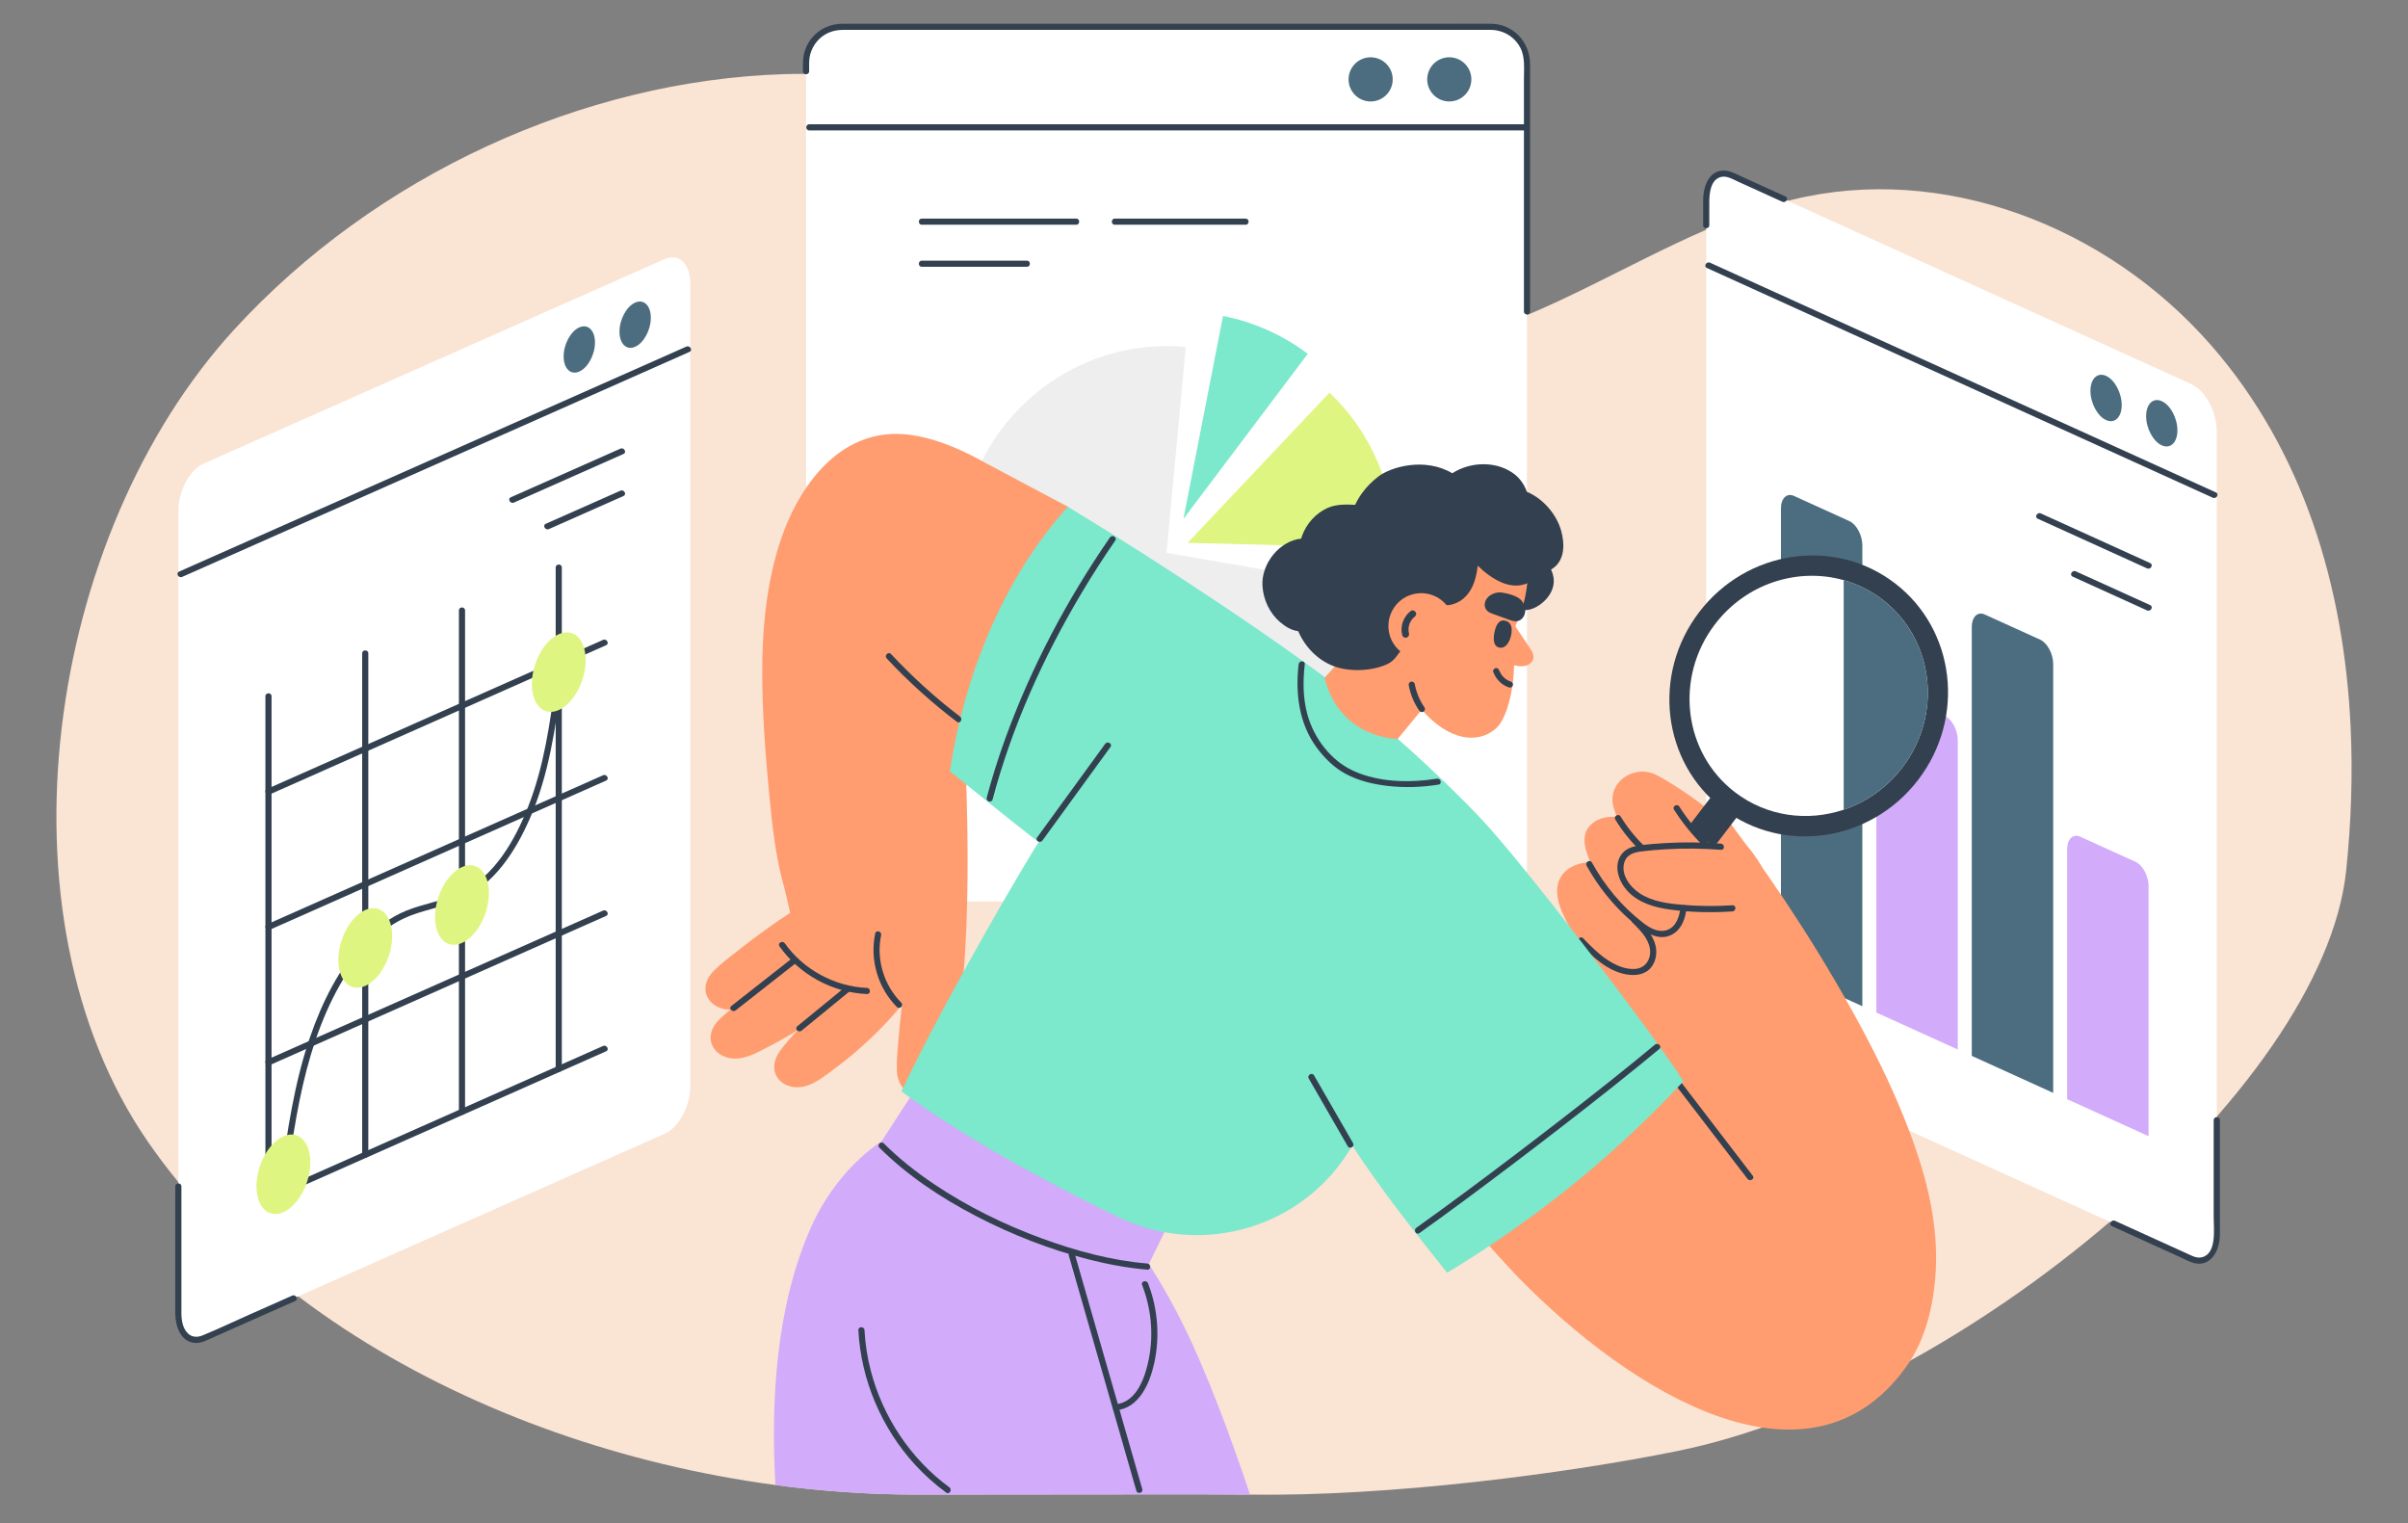 <svg xmlns="http://www.w3.org/2000/svg" width="555" height="351" viewBox="0 0 555 351" fill="none"><rect x="0" y="0" width="555" height="351" fill="#808080" stroke="none"/><g clip-path="url(#clip0_2001_5152)"><path d="M541.767 167.341C540.229 135.168 530.872 103.909 509.653 79.609C485.447 51.888 447.615 37.571 413.071 46.035C376.516 54.994 343.31 87.503 306.659 78.991C281.986 73.261 267.893 50.879 248.06 36.554C228.475 22.409 204.269 16.356 180.833 17.084C134.344 18.52 86.543 40.374 53.928 76.003C10.584 123.352 -1.951 210.767 34.007 263.001C69.066 313.922 141.888 344.433 211.45 344.433C241.847 344.433 280.476 344.316 288.014 344.433C320.45 344.927 361.179 339.534 386.442 334.43C452.249 321.122 535.444 251.356 540.751 200.634C541.904 189.593 542.302 178.416 541.767 167.348V167.341Z" fill="#FAE4D4"></path><path d="M343.928 6.188H193.793C189.369 6.188 185.782 9.778 185.782 14.206V199.747C185.782 204.175 189.369 207.765 193.793 207.765H343.928C348.352 207.765 351.939 204.175 351.939 199.747V14.206C351.939 9.778 348.352 6.188 343.928 6.188Z" fill="white"></path><path d="M186.496 16.418C186.496 15.291 186.413 14.116 186.633 13.003C186.99 11.231 187.965 9.623 189.386 8.497C190.78 7.397 192.468 6.896 194.226 6.889C195.352 6.889 196.47 6.889 197.596 6.889H342.795C343.077 6.889 343.365 6.889 343.646 6.889C346.502 6.923 349.104 8.476 350.422 11.025C351.541 13.196 351.239 15.903 351.239 18.273V71.777C351.239 72.691 352.653 72.691 352.653 71.777V14.838C352.653 9.754 348.85 5.536 343.66 5.474C340.557 5.439 337.447 5.474 334.338 5.474H194.988C194.686 5.474 194.384 5.474 194.088 5.474C191.439 5.501 188.878 6.621 187.175 8.682C186.084 9.994 185.377 11.581 185.157 13.278C185.02 14.316 185.075 15.374 185.075 16.425C185.075 17.338 186.489 17.338 186.489 16.425L186.496 16.418Z" fill="#33404F"></path><path d="M186.516 30.055H351.17C352.083 30.055 352.083 28.64 351.17 28.64H186.516C185.603 28.64 185.603 30.055 186.516 30.055Z" fill="#33404F"></path><path d="M320.858 19.463C321.503 16.727 319.81 13.985 317.076 13.339C314.341 12.693 311.602 14.388 310.956 17.125C310.311 19.861 312.004 22.603 314.739 23.248C317.473 23.894 320.213 22.2 320.858 19.463Z" fill="#4C6D7F"></path><path d="M338.986 19.461C339.631 16.724 337.938 13.982 335.203 13.337C332.469 12.691 329.729 14.385 329.084 17.122C328.439 19.858 330.132 22.6 332.866 23.246C335.601 23.892 338.34 22.197 338.986 19.461Z" fill="#4C6D7F"></path><path d="M268.868 127.398L315.775 135.525C311.842 158.266 291.934 175.036 268.868 175.036C242.754 175.036 221.267 153.532 221.267 127.398C221.267 101.264 242.754 79.76 268.868 79.76C270.35 79.76 271.826 79.829 273.302 79.967L268.868 127.398Z" fill="#EEEEEE"></path><path d="M273.721 125.103L306.425 90.485C315.933 99.478 321.329 112.009 321.329 125.103C321.329 125.502 321.329 125.9 321.315 126.299L273.728 125.103H273.721Z" fill="#DFF581"></path><path d="M256.943 51.792H287.087C288 51.792 288 50.377 287.087 50.377H256.943C256.03 50.377 256.03 51.792 256.943 51.792Z" fill="#33404F"></path><path d="M212.466 51.792H248.046C248.959 51.792 248.959 50.377 248.046 50.377H212.466C211.553 50.377 211.553 51.792 212.466 51.792Z" fill="#33404F"></path><path d="M212.466 61.486H236.678C237.591 61.486 237.591 60.071 236.678 60.071H212.466C211.553 60.071 211.553 61.486 212.466 61.486Z" fill="#33404F"></path><path d="M272.76 119.58L281.883 72.822C285.419 73.509 288.858 74.601 292.146 76.071C295.434 77.535 298.544 79.376 301.414 81.54L272.76 119.58Z" fill="#7CE8CC"></path><path d="M505.074 290.103L399.108 241.985C395.874 240.515 393.252 235.623 393.252 231.055V46.021C393.252 41.453 395.874 38.938 399.108 40.408L505.074 88.527C508.307 89.997 510.93 94.889 510.93 99.457V284.491C510.93 289.059 508.307 291.574 505.074 290.103Z" fill="white"></path><path d="M510.216 258.137V280.472C510.216 283.233 510.971 288.949 507.456 289.753C506.186 290.042 504.93 289.272 503.811 288.764C501.95 287.919 500.083 287.074 498.223 286.229C494.632 284.6 491.042 282.965 487.452 281.337C486.628 280.966 485.907 282.182 486.738 282.56C489.916 284.003 493.095 285.446 496.273 286.888C498.346 287.829 500.419 288.771 502.493 289.712C503.605 290.213 504.827 290.935 506.042 291.155C509.337 291.745 511.211 288.702 511.554 285.823C511.692 284.697 511.637 283.529 511.637 282.395V258.137C511.637 257.223 510.222 257.223 510.222 258.137H510.216Z" fill="#33404F"></path><path d="M393.959 51.902V46.701C393.959 44.627 394.206 41.336 396.719 40.766C398.057 40.463 399.451 41.343 400.632 41.879C402.629 42.785 404.627 43.692 406.625 44.599C408.018 45.231 409.419 45.863 410.812 46.502C411.636 46.873 412.357 45.657 411.526 45.279L401.236 40.608C399.746 39.927 398.215 39.041 396.513 39.371C393.499 39.955 392.572 43.438 392.545 46.069C392.524 48.014 392.545 49.965 392.545 51.909C392.545 52.823 393.959 52.823 393.959 51.909V51.902Z" fill="#33404F"></path><path d="M393.41 61.761C408.554 68.638 423.704 75.515 438.848 82.392C454.033 89.282 469.212 96.18 484.397 103.071C492.937 106.946 501.476 110.827 510.016 114.702C510.84 115.073 511.561 113.857 510.73 113.479C495.586 106.602 480.436 99.725 465.292 92.848C450.107 85.957 434.928 79.06 419.743 72.169C411.203 68.294 402.664 64.413 394.124 60.538C393.3 60.167 392.579 61.383 393.41 61.761Z" fill="#33404F"></path><path d="M489.017 93.35C489.017 96.159 487.403 97.705 485.413 96.805C483.422 95.905 481.809 92.889 481.809 90.079C481.809 87.269 483.422 85.724 485.413 86.624C487.403 87.524 489.017 90.54 489.017 93.35Z" fill="#4C6D7F"></path><path d="M501.854 99.175C501.854 101.985 500.241 103.531 498.25 102.631C496.259 101.731 494.646 98.715 494.646 95.905C494.646 93.095 496.259 91.55 498.25 92.45C500.241 93.35 501.854 96.366 501.854 99.175Z" fill="#4C6D7F"></path><path d="M495.573 129.761C487.177 125.948 478.775 122.135 470.379 118.322C469.555 117.951 468.834 119.168 469.665 119.545C478.061 123.358 486.463 127.171 494.859 130.984C495.683 131.355 496.403 130.139 495.573 129.761Z" fill="#33404F"></path><path d="M495.573 139.448C489.854 136.851 484.143 134.254 478.424 131.664C477.601 131.293 476.88 132.509 477.71 132.887C483.429 135.484 489.14 138.081 494.859 140.671C495.683 141.042 496.404 139.826 495.573 139.448Z" fill="#33404F"></path><path d="M429.244 231.886L410.476 223.36V117.175C410.476 114.826 411.821 113.534 413.483 114.29L426.231 120.081C427.892 120.837 429.238 123.352 429.238 125.701V231.886H429.244Z" fill="#4C6D7F"></path><path d="M473.228 251.857L454.459 243.332V144.505C454.459 142.155 455.805 140.863 457.466 141.619L470.214 147.411C471.875 148.166 473.221 150.681 473.221 153.031V251.857H473.228Z" fill="#4C6D7F"></path><path d="M451.233 241.868L432.464 233.342V162.058C432.464 159.708 433.81 158.417 435.471 159.172L448.219 164.964C449.88 165.72 451.226 168.234 451.226 170.584V241.868H451.233Z" fill="#D2ABFB"></path><path d="M495.216 261.84L476.447 253.314V195.708C476.447 193.358 477.793 192.067 479.454 192.822L492.202 198.614C493.863 199.37 495.209 201.884 495.209 204.234V261.84H495.216Z" fill="#D2ABFB"></path><path d="M153.228 261.262L46.981 308.385C43.741 309.821 41.111 307.286 41.111 302.717V117.684C41.111 113.115 43.741 108.244 46.981 106.808L153.228 59.686C156.469 58.25 159.098 60.785 159.098 65.354V250.387C159.098 254.956 156.469 259.827 153.228 261.262Z" fill="white"></path><path d="M67.349 298.581C64.026 300.058 60.697 301.528 57.374 303.005C53.812 304.586 50.269 306.289 46.658 307.76C45.539 308.213 44.331 308.213 43.391 307.368C42.127 306.221 41.832 304.331 41.812 302.717C41.805 301.707 41.812 300.704 41.812 299.694V273.409C41.812 272.495 40.398 272.495 40.398 273.409V299.124C40.398 300.306 40.391 301.487 40.398 302.669C40.418 305.513 41.551 309.216 44.908 309.484C46.418 309.601 47.873 308.756 49.219 308.165L55.754 305.266C59.859 303.445 63.958 301.625 68.063 299.804C68.894 299.433 68.173 298.21 67.349 298.581Z" fill="#33404F"></path><path d="M41.983 132.949C57.168 126.216 72.353 119.477 87.545 112.744C102.772 105.991 117.991 99.237 133.217 92.491C141.778 88.692 150.345 84.892 158.906 81.1C159.736 80.729 159.016 79.506 158.192 79.877C143.007 86.61 127.822 93.349 112.63 100.082C97.403 106.836 82.184 113.589 66.958 120.335C58.397 124.135 49.83 127.934 41.269 131.726C40.439 132.097 41.16 133.32 41.983 132.949Z" fill="#33404F"></path><path d="M137.131 78.936C137.131 81.746 135.51 84.741 133.52 85.627C131.529 86.514 129.909 84.947 129.909 82.137C129.909 79.328 131.529 76.332 133.52 75.446C135.51 74.56 137.131 76.126 137.131 78.936Z" fill="#4C6D7F"></path><path d="M150.002 73.227C150.002 76.037 148.382 79.032 146.391 79.918C144.4 80.805 142.78 79.238 142.78 76.428C142.78 73.618 144.4 70.623 146.391 69.737C148.382 68.851 150.002 70.417 150.002 73.227Z" fill="#4C6D7F"></path><path d="M142.993 103.394C134.57 107.131 126.147 110.862 117.73 114.599C116.9 114.97 117.62 116.193 118.444 115.822C126.867 112.084 135.291 108.354 143.707 104.617C144.538 104.246 143.817 103.023 142.993 103.394Z" fill="#33404F"></path><path d="M142.993 113.08C137.261 115.622 131.529 118.164 125.797 120.706C124.966 121.077 125.687 122.3 126.511 121.929L143.707 114.303C144.538 113.932 143.817 112.709 142.993 113.08Z" fill="#33404F"></path><path d="M61.171 160.457V276.013C61.171 276.926 62.585 276.926 62.585 276.013V160.457C62.585 159.543 61.171 159.543 61.171 160.457Z" fill="#33404F"></path><path d="M83.475 150.571V266.126C83.475 267.04 84.889 267.04 84.889 266.126V150.571C84.889 149.657 83.475 149.657 83.475 150.571Z" fill="#33404F"></path><path d="M105.772 140.678V256.234C105.772 257.147 107.186 257.147 107.186 256.234V140.678C107.186 139.764 105.772 139.764 105.772 140.678Z" fill="#33404F"></path><path d="M128.076 130.785V246.341C128.076 247.254 129.49 247.254 129.49 246.341V130.785C129.49 129.871 128.076 129.871 128.076 130.785Z" fill="#33404F"></path><path d="M62.242 276.631C82.417 267.679 102.593 258.734 122.769 249.783C128.412 247.282 134.062 244.774 139.705 242.274C140.535 241.903 139.815 240.68 138.991 241.051C118.815 250.002 98.639 258.947 78.463 267.899C72.82 270.4 67.171 272.908 61.528 275.408C60.697 275.779 61.418 277.002 62.242 276.631Z" fill="#33404F"></path><path d="M62.242 245.434C82.417 236.482 102.593 227.537 122.769 218.585C128.412 216.084 134.062 213.577 139.705 211.076C140.535 210.705 139.815 209.482 138.991 209.853C118.815 218.805 98.639 227.75 78.463 236.702C72.82 239.202 67.171 241.71 61.528 244.211C60.697 244.582 61.418 245.805 62.242 245.434Z" fill="#33404F"></path><path d="M62.242 214.243C82.417 205.292 102.593 196.347 122.769 187.395L139.705 179.886C140.535 179.515 139.815 178.292 138.991 178.663C118.815 187.615 98.639 196.56 78.463 205.511L61.528 213.021C60.697 213.392 61.418 214.614 62.242 214.243Z" fill="#33404F"></path><path d="M62.242 183.046C82.417 174.094 102.593 165.149 122.769 156.197C128.412 153.697 134.062 151.189 139.705 148.688C140.535 148.317 139.815 147.095 138.991 147.465C118.815 156.417 98.639 165.362 78.463 174.314L61.528 181.823C60.697 182.194 61.418 183.417 62.242 183.046Z" fill="#33404F"></path><path d="M66.086 271.945C67.438 262.204 68.839 252.421 71.674 242.974C74.255 234.366 78.086 225.785 83.983 218.908C86.578 215.885 89.605 213.233 93.25 211.571C97.28 209.736 101.735 209.152 105.806 207.428C113.797 204.041 118.815 196.223 122.158 188.542C126.517 178.512 128.055 167.629 129.49 156.871C129.613 155.971 128.192 155.978 128.076 156.871C126.771 166.647 125.385 176.547 121.774 185.787C118.739 193.55 113.996 201.966 106.184 205.71C102.154 207.648 97.651 208.218 93.532 209.915C89.866 211.426 86.736 213.817 84.044 216.716C78.175 223.016 74.18 231.048 71.413 239.134C67.823 249.624 66.237 260.63 64.713 271.568C64.589 272.461 65.956 272.845 66.079 271.945H66.086Z" fill="#33404F"></path><path d="M71.523 267.865C71.523 272.694 68.743 277.84 65.317 279.358C61.892 280.877 59.111 278.197 59.111 273.368C59.111 268.538 61.892 263.392 65.317 261.874C68.743 260.356 71.523 263.035 71.523 267.865Z" fill="#DFF581"></path><path d="M89.619 220.274C91.273 215.314 90.183 210.482 87.184 209.48C84.184 208.478 80.412 211.686 78.758 216.645C77.103 221.605 78.194 226.438 81.193 227.44C84.192 228.441 87.965 225.233 89.619 220.274Z" fill="#DFF581"></path><path d="M112.685 205.814C112.685 210.643 109.904 215.789 106.479 217.307C103.053 218.826 100.273 216.146 100.273 211.317C100.273 206.487 103.053 201.341 106.479 199.823C109.904 198.305 112.685 200.984 112.685 205.814Z" fill="#DFF581"></path><path d="M134.216 156.707C135.87 151.748 134.78 146.915 131.78 145.913C128.781 144.911 125.009 148.119 123.354 153.079C121.7 158.038 122.79 162.871 125.79 163.873C128.789 164.875 132.561 161.667 134.216 156.707Z" fill="#DFF581"></path><path d="M288.116 344.432H288.013C280.476 344.316 241.847 344.432 211.449 344.432C200.569 344.432 189.605 343.69 178.718 342.227C177.612 322.365 178.931 300.773 186.962 282.752C192.743 269.788 205.504 257.161 220.779 257.559C229.195 257.772 236.932 261.956 243.392 267.081C256.037 277.112 265.483 290.838 272.643 305.17C278.142 316.189 283.874 331.75 288.116 344.439V344.432Z" fill="#D2ABFB"></path><path d="M203.205 263.008L216.694 242.205L271.634 277.243L263.437 294.102C263.437 294.102 225.11 284.12 203.198 263.008H203.205Z" fill="#D2ABFB"></path><path d="M197.837 306.537C198.441 318.003 203.171 329.091 210.907 337.555C213.084 339.932 215.493 342.076 218.095 343.979C218.829 344.515 219.536 343.285 218.809 342.756C209.891 336.229 203.452 326.522 200.686 315.839C199.896 312.795 199.416 309.683 199.251 306.544C199.203 305.637 197.789 305.63 197.837 306.544V306.537Z" fill="#33404F"></path><path d="M202.704 264.505C209.177 270.956 216.935 276.082 225.015 280.279C233.239 284.552 241.971 287.967 250.95 290.248C255.371 291.374 259.868 292.213 264.419 292.597C265.325 292.673 265.325 291.258 264.419 291.182C256.126 290.488 247.957 288.262 240.159 285.411C231.413 282.21 222.955 278.046 215.219 272.846C211.106 270.084 207.214 266.999 203.699 263.502C203.054 262.857 202.052 263.86 202.697 264.505H202.704Z" fill="#33404F"></path><path d="M257.184 325.017C262.552 324.55 265.009 318.773 266.019 314.19C267.364 308.062 266.87 301.583 264.598 295.737C264.268 294.899 262.902 295.263 263.231 296.115C265.298 301.439 265.902 307.293 264.838 312.912C264.076 316.966 262.14 323.169 257.19 323.602C256.291 323.678 256.277 325.1 257.19 325.017H257.184Z" fill="#33404F"></path><path d="M246.337 289.313C250.463 303.686 254.589 318.058 258.714 332.43C259.778 336.14 260.842 339.843 261.907 343.553C262.161 344.426 263.527 344.055 263.273 343.175L250.895 300.058C249.831 296.348 248.767 292.645 247.703 288.935C247.449 288.063 246.083 288.434 246.337 289.313Z" fill="#33404F"></path><path d="M231.44 174.5C235.223 162.346 240.934 150.598 245.774 139.112C247.95 133.945 250.209 128.806 252.625 123.75C249.083 119.992 246.117 116.77 246.117 116.77L227.513 106.884C226.257 106.183 224.987 105.496 223.69 104.85L223.642 104.823C219.289 102.659 214.717 100.907 209.905 100.233C193.834 97.973 183.777 112.057 179.507 125.763C175.848 137.518 175.388 150.104 175.814 162.326C176.054 169.189 176.638 176.032 177.276 182.867C177.97 190.28 178.793 197.741 180.853 204.914C181.107 205.8 181.601 208.095 182.109 210.369C180.359 211.523 178.622 212.698 176.919 213.92C174.75 215.473 172.622 217.074 170.521 218.716C168.503 220.289 166.402 221.855 164.576 223.662C162.86 225.359 161.878 227.805 163.203 230.045C164.254 231.831 166.32 232.69 168.331 232.676C167.439 233.404 166.574 234.153 165.764 234.957C164.048 236.654 163.066 239.1 164.391 241.339C165.585 243.373 168.098 244.204 170.343 243.915C172.835 243.593 175.182 242.232 177.379 241.092C179.61 239.938 181.793 238.701 183.915 237.355C182.473 238.9 181.024 240.467 179.789 242.164C178.361 244.115 177.784 246.684 179.446 248.69C180.949 250.504 183.558 250.93 185.734 250.284C188.143 249.57 190.244 247.852 192.235 246.375C194.26 244.87 196.23 243.297 198.118 241.628C201.605 238.543 204.997 235.156 207.907 231.474C207.598 233.974 207.338 236.482 207.125 238.996C206.912 241.545 206.63 244.156 206.713 246.719C206.788 249.137 207.914 251.514 210.461 252.07C212.761 252.572 215.081 251.294 216.392 249.446C217.848 247.399 218.445 244.754 219.104 242.363C219.777 239.931 220.408 237.485 220.813 234.998C224.932 209.64 222.015 165.939 222.021 165.692C225.042 168.756 228.193 171.69 231.454 174.486L231.44 174.5Z" fill="#FF9D70"></path><path d="M441.464 264.533C438.327 255.478 434.263 246.718 429.78 238.261C420.945 221.581 410.387 205.298 399.149 190.163C397.913 188.501 396.767 187.333 395.38 186.069C390.952 190.102 386.38 194.004 382.028 198.112C375.747 204.041 369.747 210.314 363.548 216.359C367.344 223.119 371.229 229.825 375.197 236.489C375.197 236.489 375.197 236.489 375.19 236.482C374.991 236.819 371.429 240.384 371.078 240.68C369.431 242.067 368.566 244.321 367.289 246.045C365.408 248.601 363.328 251.047 361.323 253.506C357.63 258.034 353.896 262.52 350.264 267.095C345.315 273.326 334.379 265.543 329.814 272.049C334.544 277.16 345.081 289.403 349.948 294.39C375.898 320.971 416.853 346.212 439.288 315.056C443.867 308.701 445.72 300.628 446.153 292.838C446.681 283.213 444.594 273.594 441.457 264.54L441.464 264.533Z" fill="#FF9D70"></path><path d="M379.907 241.861C387.527 251.802 395.147 261.737 402.767 271.678C403.316 272.392 404.545 271.685 403.989 270.963C396.369 261.022 388.749 251.088 381.129 241.147C380.579 240.432 379.351 241.14 379.907 241.861Z" fill="#33404F"></path><path d="M406.728 201.121C402.011 190.514 384.327 179.693 381.328 178.395C376.357 176.238 370.316 180.408 371.895 186.055C372.101 186.804 372.376 187.539 372.671 188.261C370.254 188.034 367.769 188.638 366.225 190.541C364.879 192.204 365.051 194.203 365.6 196.147C365.84 197.006 366.17 197.858 366.547 198.683C362.909 198.813 359.284 200.654 358.921 204.687C358.667 207.538 360.06 210.465 361.358 212.931C362.024 214.202 362.868 215.439 363.905 216.449C364.392 217.252 364.886 218.043 365.38 218.812C368.078 223.065 371.566 226.795 376.9 227.091C381.911 227.365 387.025 224.865 391 222.013C394.947 219.176 399.918 216.442 402.622 212.416C404.236 210.011 407.895 203.746 406.741 201.142L406.728 201.121Z" fill="#FF9D70"></path><path d="M442.123 179.69C453.082 165.34 450.662 145.061 436.718 134.396C422.774 123.731 402.586 126.717 391.628 141.067C380.669 155.417 383.089 175.695 397.033 186.361C410.977 197.026 431.165 194.039 442.123 179.69Z" fill="#33404F"></path><path d="M416.66 166.919L410.655 162.326L389.099 190.552L395.104 195.145L416.66 166.919Z" fill="#33404F"></path><path d="M438.457 176.877C434.86 181.583 430.103 184.867 424.933 186.598C416.627 189.394 407.25 188.205 399.897 182.586C387.973 173.462 385.907 156.122 395.27 143.859C402.492 134.405 414.389 130.723 424.933 133.698C428.071 134.577 431.098 136.061 433.83 138.15C445.761 147.266 447.828 164.606 438.457 176.877Z" fill="white"></path><path d="M438.457 176.877C434.86 181.583 430.103 184.867 424.933 186.598V133.698C428.071 134.577 431.098 136.061 433.83 138.15C445.761 147.266 447.828 164.606 438.457 176.877Z" fill="#4C6D7F"></path><path d="M363.904 217.232C366.939 220.365 370.357 223.752 374.833 224.556C376.859 224.92 379.124 224.665 380.511 222.996C381.671 221.601 381.973 219.643 381.568 217.905C380.984 215.37 379.021 213.392 377.257 211.605C376.611 210.953 375.609 211.956 376.254 212.608C377.909 214.278 379.879 216.167 380.27 218.599C380.627 220.825 379.419 223.003 377.064 223.271C374.655 223.546 372.177 222.364 370.234 221.038C368.257 219.685 366.561 217.953 364.9 216.236C364.261 215.576 363.266 216.586 363.898 217.239L363.904 217.232Z" fill="#33404F"></path><path d="M365.676 199.486C368.305 204.254 371.751 208.576 375.85 212.155C378.499 214.47 382.399 217.514 385.913 215.04C387.788 213.721 388.453 211.434 388.735 209.263C388.852 208.363 387.431 208.369 387.321 209.263C387.067 211.207 386.346 213.522 384.341 214.285C382.33 215.054 380.298 213.9 378.726 212.691C373.866 208.967 369.857 204.117 366.905 198.765C366.465 197.968 365.243 198.683 365.683 199.479L365.676 199.486Z" fill="#33404F"></path><path d="M372.3 188.872C373.866 191.441 375.753 193.818 377.916 195.907C378.568 196.539 379.577 195.543 378.918 194.904C376.838 192.891 375.026 190.631 373.522 188.157C373.049 187.381 371.82 188.089 372.3 188.872Z" fill="#33404F"></path><path d="M396.657 194.416C392.38 194.093 388.09 194.038 383.806 194.293C381.753 194.416 379.68 194.554 377.641 194.87C376.069 195.11 374.518 195.68 373.605 197.061C371.84 199.727 373.145 203.237 375.129 205.36C377.662 208.074 381.341 209.132 384.904 209.613C389.662 210.259 394.508 210.355 399.3 210.039C400.206 209.977 400.213 208.562 399.3 208.624C395.504 208.878 391.694 208.85 387.904 208.527C384.472 208.232 380.827 207.799 377.888 205.848C375.609 204.337 373.358 201.321 374.483 198.449C375.122 196.828 376.811 196.402 378.383 196.202C380.236 195.969 382.11 195.825 383.977 195.715C388.206 195.474 392.442 195.522 396.657 195.845C397.563 195.914 397.563 194.499 396.657 194.43V194.416Z" fill="#33404F"></path><path d="M385.831 186.591C387.801 189.683 390.129 192.548 392.751 195.11C393.403 195.749 394.405 194.746 393.753 194.107C391.213 191.627 388.961 188.872 387.053 185.877C386.566 185.107 385.337 185.822 385.831 186.591Z" fill="#33404F"></path><path d="M341.079 188.377C333.102 180.057 324.624 172.225 315.809 164.799C315.995 164.689 316.18 164.572 316.365 164.462C305.011 155.538 293.224 147.177 281.21 139.166C269.671 131.472 257.966 123.977 246.11 116.777C230.596 134.028 222.159 156.603 218.905 177.749C222.406 180.456 232.964 189.222 239.41 194.052C238.161 195.735 218.349 229.055 207.756 251.507C221.218 261.496 239.506 271.602 257.595 280.423C277.016 289.89 300.487 282.965 311.478 264.354C311.546 264.244 311.608 264.127 311.677 264.01C318.329 274.192 325.956 283.81 333.541 293.312C355.818 279.832 373.316 264.938 388.014 249.185C381.245 238.536 350.971 198.71 341.072 188.384L341.079 188.377Z" fill="#7CE8CC"></path><path d="M169.56 232.841C174.228 229.179 178.896 225.517 183.564 221.849C184.278 221.285 183.269 220.289 182.562 220.845C177.894 224.507 173.226 228.169 168.558 231.838C167.844 232.401 168.853 233.397 169.56 232.841Z" fill="#33404F"></path><path d="M184.752 237.519C188.445 234.497 192.139 231.467 195.832 228.444C196.539 227.867 195.53 226.871 194.83 227.441C191.136 230.464 187.443 233.494 183.75 236.516C183.043 237.093 184.052 238.09 184.752 237.519Z" fill="#33404F"></path><path d="M201.715 215.143C200.445 221.21 202.34 227.688 206.726 232.071C207.372 232.717 208.374 231.714 207.729 231.068C203.713 227.049 201.914 221.086 203.081 215.514C203.266 214.621 201.9 214.243 201.715 215.137V215.143Z" fill="#33404F"></path><path d="M179.658 218.098C184.292 224.617 191.83 228.739 199.82 229.083C200.733 229.124 200.733 227.702 199.82 227.668C192.358 227.345 185.212 223.477 180.88 217.383C180.358 216.648 179.13 217.356 179.658 218.098Z" fill="#33404F"></path><path d="M204.365 151.732C209.335 157.063 214.751 161.941 220.552 166.352C221.28 166.901 221.987 165.672 221.266 165.129C215.568 160.794 210.255 155.964 205.367 150.729C204.742 150.063 203.74 151.066 204.365 151.732Z" fill="#33404F"></path><path d="M331.372 159.09L322.152 170.274C322.152 170.274 308.903 170.405 305.272 156.204L315.919 144.484L331.372 159.09Z" fill="#FF9D70"></path><path d="M358.021 132.921C357.445 129.802 354.946 127.803 351.994 127.027C349.681 126.415 346.845 126.745 345.342 128.689C344.999 128.799 344.656 128.951 344.326 129.136C343.852 129.404 343.413 129.754 343.029 130.16C342.891 130.18 342.754 130.215 342.61 130.283C340.509 131.355 339.006 133.334 338.765 135.724C338.525 138.129 339.589 140.547 341.553 141.976C343.585 143.46 346.358 143.866 348.568 142.505C349.324 142.045 349.907 141.337 350.271 140.54C351.465 140.747 352.756 140.554 353.861 139.991C356.422 138.679 358.584 135.951 358.028 132.928L358.021 132.921Z" fill="#33404F"></path><path d="M352.413 149.046C352.887 149.753 353.381 150.502 353.443 151.258C353.532 152.302 352.729 153.134 351.665 153.415C350.601 153.69 349.324 153.484 348.143 153.065L348.054 142.54C349.509 144.711 350.958 146.882 352.413 149.046Z" fill="#FF9D70"></path><path d="M344.649 168.007C346.886 166.111 348.129 161.446 348.658 157.544C349.138 154.006 349.214 145.171 349.241 144.34C350.079 142.705 354.918 131.74 349.859 122.493C343.681 111.212 332.285 110.058 325.983 113.094C317.306 117.285 313.379 124.753 314.601 134.062C315.226 138.837 315.555 140.039 316.468 144.635C317.965 152.124 321.988 157.022 327.754 163.631C333.795 170.556 340.42 171.573 344.649 168V168.007Z" fill="#FF9D70"></path><path d="M324.693 157.963C325.091 160.017 325.894 162.044 327.109 163.762C327.329 164.071 327.727 164.222 328.077 164.016C328.386 163.837 328.551 163.363 328.331 163.047C327.178 161.419 326.443 159.543 326.059 157.592C325.983 157.214 325.537 157.001 325.187 157.097C324.795 157.207 324.617 157.592 324.693 157.97V157.963Z" fill="#33404F"></path><path d="M359.848 122.403C358.79 118.556 355.715 114.936 351.925 113.342C351.28 111.562 350.168 109.982 348.507 108.883C344.456 106.197 338.786 106.451 334.729 109.062C328.413 105.324 320.553 107.571 317.608 109.872C314.986 111.926 312.377 114.853 311.162 119.649C311.471 120.617 311.855 121.558 312.356 122.452C316.599 131.41 323.663 138.802 332.505 142.746C332.505 141.667 332.429 140.506 332.388 139.448C333.013 139.524 333.651 139.517 334.276 139.393C336.569 138.947 338.237 137.422 339.267 135.361C340.036 133.822 340.386 132.09 340.598 130.366C341.381 131.142 342.219 131.864 343.111 132.509C345.617 134.337 348.816 135.718 351.884 134.467C353.223 133.925 354.253 132.915 354.822 131.719C355.921 131.884 357.115 131.623 358.145 130.812C360.692 128.813 360.623 125.255 359.841 122.41L359.848 122.403Z" fill="#33404F"></path><path d="M318.322 120.473C317.883 119.387 314.388 116.907 312.59 116.364C310.571 116.213 307.956 116.179 306.082 117.01C303.308 118.24 301.16 120.583 300.082 123.516C300.013 123.709 299.952 123.922 299.897 124.128C294.954 124.616 290.636 129.871 290.979 135.086C291.185 138.246 292.647 141.317 295.002 143.337C296.21 144.374 297.624 145.274 299.21 145.453C300.782 149.073 303.645 152.082 307.345 153.498C310.976 154.885 316.166 154.686 319.681 153.085C321.548 152.24 322.063 150.818 323.409 149.259C323.992 149.437 324.603 149.54 325.207 149.547C327.569 149.568 329.978 148.613 331.873 147.17C332.724 146.517 333.081 144.91 333.267 143.076C324.047 137.463 321.905 131.252 318.329 120.473H318.322Z" fill="#33404F"></path><path d="M344.038 136.872C344.717 136.57 345.479 136.453 346.173 136.556C347.518 136.755 349.866 137.332 350.738 138.452C351.253 139.119 351.548 139.874 351.541 140.719C351.527 141.592 351.074 142.554 350.264 142.952C349.372 143.385 348.555 143.089 347.697 142.78C347.099 142.56 346.495 142.347 345.898 142.128C345.287 141.908 344.683 141.688 344.072 141.468C343.598 141.296 343.131 141.131 342.768 140.76C342.253 140.231 342.074 139.49 342.28 138.775C342.534 137.896 343.221 137.243 344.045 136.872H344.038Z" fill="#33404F"></path><path d="M346.749 143.014C349.152 143.392 348.431 146.531 347.827 147.747C347.436 148.537 346.722 149.437 345.637 149.252C344.051 148.984 344.209 146.978 344.408 145.92C344.628 144.745 345.17 142.76 346.749 143.007V143.014Z" fill="#33404F"></path><path d="M344.168 154.844C344.765 156.541 346.118 157.874 347.82 158.437C348.17 158.554 348.61 158.3 348.692 157.943C348.781 157.551 348.575 157.194 348.198 157.07C348.108 157.043 348.019 157.008 347.937 156.974C347.779 156.885 347.889 156.953 347.937 156.974C347.896 156.953 347.848 156.933 347.806 156.919C347.642 156.843 347.484 156.754 347.333 156.665C347.25 156.617 347.175 156.562 347.099 156.514C347.065 156.493 347.038 156.466 347.003 156.445C346.976 156.424 346.955 156.411 346.928 156.39C346.948 156.411 346.976 156.424 346.996 156.445C346.928 156.424 346.832 156.314 346.784 156.266C346.715 156.205 346.646 156.143 346.578 156.074C346.447 155.95 346.33 155.813 346.214 155.676C346.2 155.655 346.097 155.531 346.166 155.621C346.234 155.71 346.152 155.6 346.138 155.579C346.083 155.504 346.028 155.428 345.98 155.346C345.877 155.188 345.788 155.023 345.706 154.858C345.685 154.817 345.665 154.776 345.644 154.734C345.644 154.721 345.63 154.707 345.623 154.693C345.596 154.624 345.596 154.638 345.637 154.734C345.589 154.686 345.562 154.535 345.534 154.473C345.411 154.123 345.047 153.855 344.662 153.979C344.319 154.089 344.038 154.473 344.168 154.851V154.844Z" fill="#33404F"></path><path d="M301.647 248.553C304.64 253.753 307.633 258.947 310.626 264.148C311.079 264.938 312.308 264.223 311.848 263.433C308.855 258.233 305.862 253.039 302.869 247.838C302.416 247.048 301.187 247.763 301.647 248.553Z" fill="#33404F"></path><path d="M240.261 193.702C245.492 186.516 250.723 179.323 255.948 172.136C256.483 171.394 255.254 170.687 254.726 171.422C249.495 178.608 244.264 185.801 239.039 192.987C238.504 193.722 239.733 194.437 240.261 193.702Z" fill="#33404F"></path><path d="M299.313 153.085C298.53 159.791 299.382 166.764 303.494 172.308C305.265 174.699 307.455 176.877 310.077 178.299C313.105 179.941 316.523 180.744 319.921 181.129C323.793 181.569 327.72 181.425 331.557 180.813C332.457 180.669 332.072 179.302 331.18 179.446C324.892 180.449 317.697 180.325 311.828 177.598C306.679 175.207 302.862 170.137 301.352 164.73C300.295 160.945 300.274 156.967 300.727 153.085C300.83 152.178 299.416 152.185 299.313 153.085Z" fill="#33404F"></path><path d="M327.15 284.174C334.344 279.042 341.429 273.759 348.472 268.435C356.202 262.588 363.877 256.666 371.463 250.641C375.149 247.715 378.815 244.76 382.44 241.744C383.14 241.161 382.138 240.164 381.437 240.741C374.682 246.361 367.776 251.809 360.829 257.195C353.202 263.117 345.507 268.957 337.749 274.707C334.001 277.483 330.232 280.245 326.429 282.952C325.695 283.474 326.402 284.71 327.143 284.174H327.15Z" fill="#33404F"></path><path d="M228.783 184.221C233.218 167.458 240.467 151.457 249.323 136.59C251.76 132.503 254.334 128.497 257.039 124.581C257.561 123.832 256.332 123.118 255.817 123.867C245.952 138.136 237.735 153.649 231.79 169.958C230.129 174.52 228.66 179.151 227.417 183.843C227.184 184.729 228.55 185.1 228.783 184.221Z" fill="#33404F"></path><path d="M329.017 151.698C333.116 150.894 335.786 146.916 334.99 142.815C334.186 138.713 330.212 136.041 326.113 136.838C322.015 137.641 319.345 141.619 320.141 145.721C320.944 149.822 324.919 152.495 329.017 151.698Z" fill="#FF9D70"></path><path d="M325.187 140.774C323.484 142.079 322.64 144.271 323.189 146.38C323.299 146.792 323.773 147.081 324.185 146.943C324.603 146.806 324.864 146.387 324.747 145.947C324.72 145.844 324.699 145.748 324.679 145.645C324.665 145.59 324.658 145.535 324.651 145.473C324.665 145.542 324.665 145.576 324.651 145.487C324.638 145.281 324.624 145.082 324.638 144.876C324.638 144.772 324.651 144.669 324.658 144.573C324.665 144.45 324.631 144.704 324.658 144.587C324.672 144.532 324.679 144.477 324.686 144.422C324.727 144.223 324.782 144.024 324.844 143.831C324.871 143.742 324.905 143.66 324.94 143.577C324.878 143.735 324.94 143.584 324.953 143.55C324.974 143.508 324.995 143.467 325.015 143.426C325.104 143.24 325.214 143.069 325.331 142.897C325.365 142.849 325.4 142.808 325.427 142.76C325.372 142.821 325.386 142.821 325.427 142.76C325.496 142.684 325.558 142.602 325.633 142.526C325.709 142.45 325.777 142.382 325.853 142.313C325.887 142.286 325.921 142.251 325.956 142.224C325.969 142.21 326.148 142.066 326.004 142.176C326.34 141.921 326.553 141.468 326.292 141.069C326.079 140.74 325.544 140.506 325.187 140.781V140.774Z" fill="#33404F"></path></g><defs><clipPath id="clip0_2001_5152"><rect width="529" height="339" fill="white" transform="translate(13 5.46)"></rect></clipPath></defs></svg>